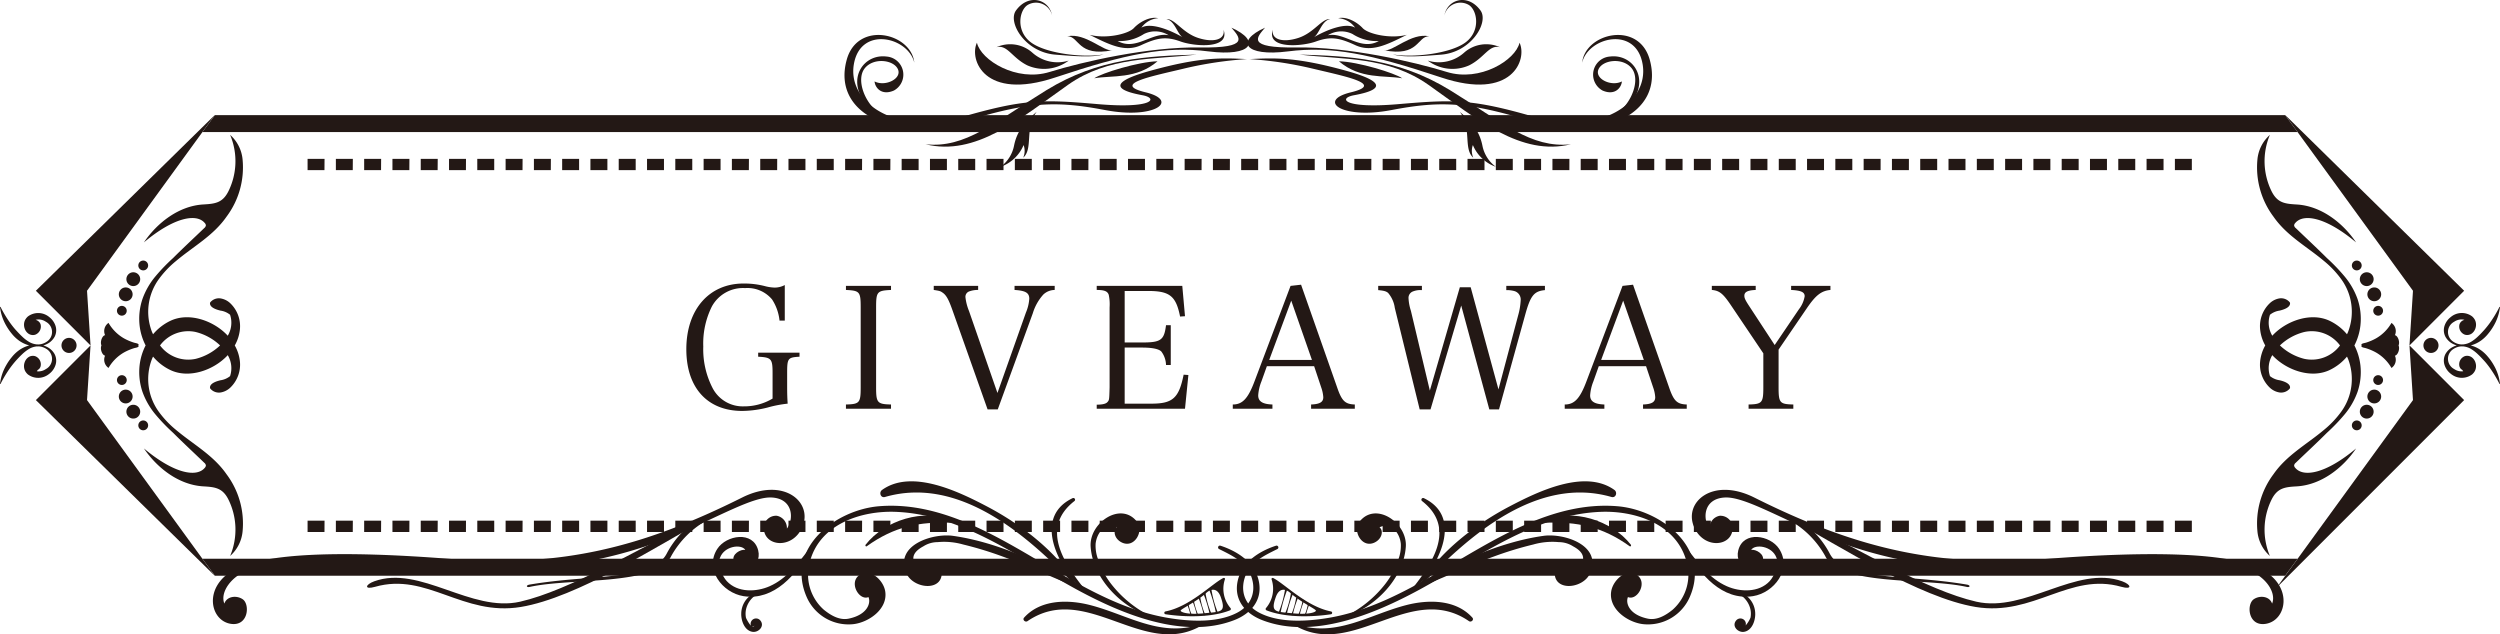 <svg xmlns="http://www.w3.org/2000/svg" xmlns:xlink="http://www.w3.org/1999/xlink" width="442.627" height="112.307" viewBox="0 0 442.627 112.307">
  <defs>
    <clipPath id="clip-path">
      <rect id="長方形_566" data-name="長方形 566" width="442.627" height="83.675" fill="#231815"/>
    </clipPath>
    <clipPath id="clip-path-2">
      <rect id="長方形_564" data-name="長方形 564" width="442.627" height="83.675" transform="translate(0 0)" fill="#231815"/>
    </clipPath>
    <clipPath id="clip-path-3">
      <rect id="長方形_563" data-name="長方形 563" width="385.813" height="63.542" transform="translate(28.407 9.03)" fill="#231815"/>
    </clipPath>
    <clipPath id="clip-path-5">
      <rect id="長方形_594" data-name="長方形 594" width="366.614" height="27.087" fill="#231815"/>
    </clipPath>
    <clipPath id="clip-path-6">
      <rect id="長方形_595" data-name="長方形 595" width="142.968" height="29.531" fill="#231815"/>
    </clipPath>
  </defs>
  <g id="グループ_87" data-name="グループ 87" transform="translate(-452 -892.643)">
    <g id="グループ_48" data-name="グループ 48" transform="translate(452 913)">
      <g id="グループ_47" data-name="グループ 47" clip-path="url(#clip-path)">
        <path id="パス_1246" data-name="パス 1246" d="M404.589,81.572H38.037l-2.2-3H406.792Z" fill="#231815"/>
        <g id="グループ_44" data-name="グループ 44">
          <g id="グループ_43" data-name="グループ 43" clip-path="url(#clip-path-2)">
            <g id="グループ_42" data-name="グループ 42" opacity="0.15">
              <g id="グループ_41" data-name="グループ 41">
                <g id="グループ_40" data-name="グループ 40" clip-path="url(#clip-path-3)">
                  <path id="パス_1247" data-name="パス 1247" d="M45.89,72.572,28.407,48.529V33.073L45.89,9.03H396.737L414.22,33.073V48.529L396.737,72.572Z" fill="none"/>
                </g>
              </g>
            </g>
          </g>
        </g>
        <path id="パス_1248" data-name="パス 1248" d="M388.067,9.77h-3v-2h3Zm-5.01,0h-3.005v-2h3.005Zm-5.009,0h-3.005v-2h3.005Zm-5.009,0h-3.006v-2h3.006Zm-5.009,0h-3.005v-2h3.005Zm-5.009,0h-3.005v-2h3.005Zm-5.01,0h-3v-2h3ZM353,9.77H350v-2H353Zm-5.01,0h-3.005v-2h3.005Zm-5.009,0h-3.005v-2h3.005Zm-5.009,0H334.97v-2h3.005Zm-5.01,0H329.96v-2h3.005Zm-5.008,0h-3.006v-2h3.006Zm-5.01,0h-3.005v-2h3.005Zm-5.009,0h-3v-2h3Zm-5.009,0h-3v-2h3Zm-5.009,0h-3.006v-2h3.006Zm-5.009,0H299.9v-2h3.006Zm-5.01,0H294.9v-2H297.9Zm-5.009,0h-3.005v-2h3.005Zm-5.009,0h-3.005v-2h3.005Zm-5.009,0h-3.006v-2h3.006Zm-5.009,0H274.86v-2h3.005Zm-5.009,0h-3v-2h3Zm-5.01,0h-3.005v-2h3.005Zm-5.009,0h-3.005v-2h3.005Zm-5.009,0h-3.006v-2h3.006Zm-5.009,0h-3.005v-2h3.005Zm-5.009,0H244.8v-2h3.005Zm-5.01,0h-3.005v-2H242.8Zm-5.009,0h-3.005v-2h3.005Zm-5.009,0h-3.006v-2h3.006Zm-5.009,0h-3v-2h3Zm-5.009,0h-3.005v-2h3.005Zm-5.009,0H214.75v-2h3.005Zm-5.009,0H209.74v-2h3.006Zm-5.01,0h-3v-2h3Zm-5.009,0h-3.005v-2h3.005Zm-5.009,0h-3.005v-2h3.005Zm-5.009,0H189.7v-2h3.006Zm-5.009,0h-3v-2h3Zm-5.009,0h-3v-2h3Zm-5.01,0h-3.005v-2h3.005Zm-5.009,0h-3.006v-2h3.006Zm-5.009,0h-3v-2h3Zm-5.009,0h-3.005v-2h3.005Zm-5.009,0H154.64v-2h3.005Zm-5.009,0H149.63v-2h3.006Zm-5.009,0h-3.005v-2h3.005Zm-5.01,0h-3.005v-2h3.005Zm-5.009,0H134.6v-2h3.005Zm-5.009,0h-3.006v-2H132.6Zm-5.009,0h-3v-2h3Zm-5.009,0h-3.005v-2h3.005Zm-5.01,0h-3v-2h3Zm-5.008,0h-3.006v-2h3.006Zm-5.01,0h-3.005v-2h3.005Zm-5.009,0h-3v-2h3Zm-5.009,0H94.53v-2h3.005Zm-5.009,0H89.52v-2h3.006Zm-5.009,0h-3v-2h3Zm-5.01,0H79.5v-2h3.005Zm-5.009,0H74.493v-2H77.5Zm-5.009,0H69.483v-2h3.006Zm-5.009,0H64.475v-2H67.48Zm-5.009,0H59.466v-2h3.005Zm-5.009,0H54.457v-2h3.005Z" fill="#231815"/>
        <path id="パス_1249" data-name="パス 1249" d="M388.067,73.833h-3v-2h3Zm-5.01,0h-3.005v-2h3.005Zm-5.009,0h-3.005v-2h3.005Zm-5.009,0h-3.006v-2h3.006Zm-5.009,0h-3.005v-2h3.005Zm-5.009,0h-3.005v-2h3.005Zm-5.01,0h-3v-2h3Zm-5.008,0H350v-2H353Zm-5.01,0h-3.005v-2h3.005Zm-5.009,0h-3.005v-2h3.005Zm-5.009,0H334.97v-2h3.005Zm-5.01,0H329.96v-2h3.005Zm-5.008,0h-3.006v-2h3.006Zm-5.01,0h-3.005v-2h3.005Zm-5.009,0h-3v-2h3Zm-5.009,0h-3v-2h3Zm-5.009,0h-3.006v-2h3.006Zm-5.009,0H299.9v-2h3.006Zm-5.01,0H294.9v-2H297.9Zm-5.009,0h-3.005v-2h3.005Zm-5.009,0h-3.005v-2h3.005Zm-5.009,0h-3.006v-2h3.006Zm-5.009,0H274.86v-2h3.005Zm-5.009,0h-3v-2h3Zm-5.01,0h-3.005v-2h3.005Zm-5.009,0h-3.005v-2h3.005Zm-5.009,0h-3.006v-2h3.006Zm-5.009,0h-3.005v-2h3.005Zm-5.009,0H244.8v-2h3.005Zm-5.01,0h-3.005v-2H242.8Zm-5.009,0h-3.005v-2h3.005Zm-5.009,0h-3.006v-2h3.006Zm-5.009,0h-3v-2h3Zm-5.009,0h-3.005v-2h3.005Zm-5.009,0H214.75v-2h3.005Zm-5.009,0H209.74v-2h3.006Zm-5.01,0h-3v-2h3Zm-5.009,0h-3.005v-2h3.005Zm-5.009,0h-3.005v-2h3.005Zm-5.009,0H189.7v-2h3.006Zm-5.009,0h-3v-2h3Zm-5.009,0h-3v-2h3Zm-5.01,0h-3.005v-2h3.005Zm-5.009,0h-3.006v-2h3.006Zm-5.009,0h-3v-2h3Zm-5.009,0h-3.005v-2h3.005Zm-5.009,0H154.64v-2h3.005Zm-5.009,0H149.63v-2h3.006Zm-5.009,0h-3.005v-2h3.005Zm-5.01,0h-3.005v-2h3.005Zm-5.009,0H134.6v-2h3.005Zm-5.009,0h-3.006v-2H132.6Zm-5.009,0h-3v-2h3Zm-5.009,0h-3.005v-2h3.005Zm-5.01,0h-3v-2h3Zm-5.008,0h-3.006v-2h3.006Zm-5.01,0h-3.005v-2h3.005Zm-5.009,0h-3v-2h3Zm-5.009,0H94.53v-2h3.005Zm-5.009,0H89.52v-2h3.006Zm-5.009,0h-3v-2h3Zm-5.01,0H79.5v-2h3.005Zm-5.009,0H74.493v-2H77.5Zm-5.009,0H69.483v-2h3.006Zm-5.009,0H64.475v-2H67.48Zm-5.009,0H59.466v-2h3.005Zm-5.009,0H54.457v-2h3.005Z" fill="#231815"/>
        <path id="パス_1250" data-name="パス 1250" d="M38.038.031l-2.2,3H406.793l-2.2-3Z" fill="#231815"/>
        <g id="グループ_46" data-name="グループ 46">
          <g id="グループ_45" data-name="グループ 45" clip-path="url(#clip-path-2)">
            <path id="パス_1251" data-name="パス 1251" d="M8.74,45.816a3.224,3.224,0,0,0,1.1-1.581,2.511,2.511,0,0,0-.174-1.9,3.119,3.119,0,0,0-1.3-1.249,3.8,3.8,0,0,0-.7-.281,3.793,3.793,0,0,0,.7-.28,3.125,3.125,0,0,0,1.3-1.249,2.512,2.512,0,0,0,.174-1.9,3.231,3.231,0,0,0-1.1-1.582,3.048,3.048,0,0,0-3.8-.121,2.278,2.278,0,0,0-.375.426,1.737,1.737,0,0,0-.25.55,2,2,0,0,0,.042,1.13,1.824,1.824,0,0,0,.666.93,1.393,1.393,0,0,0,1.194.2A1.545,1.545,0,0,0,7.2,37.13a1.129,1.129,0,0,0-.255-.476,1.372,1.372,0,0,0-.393-.292,1.75,1.75,0,0,0-.251-.089,2.188,2.188,0,0,1,.558-.07,2.312,2.312,0,0,1,1.268.412A2.044,2.044,0,0,1,8.18,40.2a2.744,2.744,0,0,1-1.411.429c-.03,0-.059-.012-.088-.014-.048,0-.1.008-.144.007a3.317,3.317,0,0,1-1.369-.433,6.758,6.758,0,0,1-1.248-.961c-.386-.36-.745-.746-1.108-1.144s-.69-.823-1.008-1.26A21.49,21.49,0,0,1,.1,34a.057.057,0,0,0-.056-.029A.055.055,0,0,0,0,34.029,8.633,8.633,0,0,0,1.09,37.28a9.772,9.772,0,0,0,.986,1.433,6.628,6.628,0,0,0,1.267,1.218,5.581,5.581,0,0,0,1.84.87,5.6,5.6,0,0,0-1.84.87A6.6,6.6,0,0,0,2.076,42.89a9.666,9.666,0,0,0-.986,1.433A8.628,8.628,0,0,0,0,47.574a.056.056,0,0,0,.03.055A.056.056,0,0,0,.1,47.6a21.556,21.556,0,0,1,1.7-2.827q.477-.656,1.008-1.26c.363-.4.722-.784,1.108-1.144a6.846,6.846,0,0,1,1.248-.961,3.317,3.317,0,0,1,1.369-.433c.048,0,.1.01.144.007.029,0,.058-.011.088-.014A2.753,2.753,0,0,1,8.18,41.4a2.044,2.044,0,0,1-.057,3.585,2.313,2.313,0,0,1-1.268.413,2.25,2.25,0,0,1-.34-.024,1.279,1.279,0,0,0,.167-.235,1.164,1.164,0,0,0,.259-.193,1.125,1.125,0,0,0,.255-.475A1.545,1.545,0,0,0,6.212,42.7a1.393,1.393,0,0,0-1.194.2,1.819,1.819,0,0,0-.666.93,2,2,0,0,0-.042,1.13,1.747,1.747,0,0,0,.25.55,2.24,2.24,0,0,0,.375.425,3.048,3.048,0,0,0,3.8-.121" fill="#231815"/>
            <path id="パス_1252" data-name="パス 1252" d="M13.556,40.8a1.335,1.335,0,1,0-1.335,1.335A1.335,1.335,0,0,0,13.556,40.8" fill="#231815"/>
            <path id="パス_1253" data-name="パス 1253" d="M38.038,0,6.351,31.122,16.03,40.8l-.623-9.679Z" fill="#231815"/>
            <path id="パス_1254" data-name="パス 1254" d="M16.03,40.8,6.351,50.48,38.038,81.6,15.407,50.48Z" fill="#231815"/>
            <path id="パス_1255" data-name="パス 1255" d="M31.133,55.731a17.228,17.228,0,0,1-3-3.165A9.839,9.839,0,0,1,26.9,43.221c.06-.149.128-.3.2-.441a9.092,9.092,0,0,0,3.01,2.354c3.32,1.618,7.666.056,10.088-2.475.043-.044.081-.093.123-.138a4.472,4.472,0,0,1,.412,3.716.226.226,0,0,0-.026.02,3.467,3.467,0,0,1-1.67.712c-.569.137-1.81.481-1.857,1.237a.376.376,0,0,0,.132.325,1.993,1.993,0,0,0,1.754.6,3.261,3.261,0,0,0,1.7-.852,5.621,5.621,0,0,0,1.7-4.733,7.228,7.228,0,0,0-.9-2.741,7.222,7.222,0,0,0,.9-2.741,5.623,5.623,0,0,0-1.7-4.733,3.252,3.252,0,0,0-1.7-.851,1.989,1.989,0,0,0-1.754.595.376.376,0,0,0-.132.325c.047.756,1.288,1.1,1.857,1.237a3.459,3.459,0,0,1,1.67.713c.009.008.017.012.026.019a4.472,4.472,0,0,1-.412,3.716c-.042-.045-.08-.093-.123-.138-2.422-2.531-6.768-4.093-10.088-2.474a9.089,9.089,0,0,0-3.01,2.353c-.068-.145-.136-.291-.2-.441a9.837,9.837,0,0,1,1.239-9.344,17.2,17.2,0,0,1,3-3.165c3.1-2.614,6.616-4.475,8.977-7.882A14.547,14.547,0,0,0,42.952,7.911,6.642,6.642,0,0,0,40.74,3.518l.043.1a12,12,0,0,1-.365,9.935c-1.026,2.015-2.345,2.171-4.411,2.289-4.328.247-8.173,3.232-10.528,6.716,5.31-4.46,9.33-5.185,10.779-3.427a.67.67,0,0,1,.194.417.736.736,0,0,1-.284.469c-1.837,1.771-3.714,3.5-5.519,5.308a33.188,33.188,0,0,0-3.123,3.245,13.125,13.125,0,0,0-2.3,4,10.956,10.956,0,0,0-.511,4.7A10.227,10.227,0,0,0,25.783,40.8a10.234,10.234,0,0,0-1.066,3.527,10.955,10.955,0,0,0,.511,4.7,13.142,13.142,0,0,0,2.3,4,33.3,33.3,0,0,0,3.123,3.245c1.8,1.8,3.682,3.537,5.519,5.308a.731.731,0,0,1,.284.469.672.672,0,0,1-.194.417c-1.449,1.758-5.469,1.032-10.779-3.427,2.355,3.483,6.2,6.468,10.528,6.715,2.066.118,3.385.275,4.411,2.29a12,12,0,0,1,.365,9.934c-.014.035-.029.069-.043.1a6.638,6.638,0,0,0,2.212-4.393A14.547,14.547,0,0,0,40.11,63.612c-2.361-3.407-5.875-5.267-8.977-7.881m3.523-17.305A9.656,9.656,0,0,1,38.967,40.8a9.646,9.646,0,0,1-4.311,2.375A6.218,6.218,0,0,1,28.332,40.8a6.22,6.22,0,0,1,6.324-2.375" fill="#231815"/>
            <path id="パス_1256" data-name="パス 1256" d="M24.53,40.6c-.172-.191-.569-.213-.829-.3a9.461,9.461,0,0,1-1.74-.743,7.441,7.441,0,0,1-2.747-2.747,1.759,1.759,0,0,0-.607,2.177c-.469.043-.939,1.121-.646,1.811-.293.691.177,1.768.646,1.811a1.759,1.759,0,0,0,.607,2.177,7.431,7.431,0,0,1,2.747-2.746A9.4,9.4,0,0,1,23.7,41.3c.26-.086.657-.107.829-.3.016-.018,0-.089-.026-.2.025-.109.042-.181.026-.2" fill="#231815"/>
            <path id="パス_1257" data-name="パス 1257" d="M22.439,46.935a.865.865,0,1,0-.866.866.866.866,0,0,0,.866-.866" fill="#231815"/>
            <path id="パス_1258" data-name="パス 1258" d="M22.26,51.068a1.22,1.22,0,1,0-1.22-1.22,1.22,1.22,0,0,0,1.22,1.22" fill="#231815"/>
            <path id="パス_1259" data-name="パス 1259" d="M23.6,51.308a1.222,1.222,0,1,0,1.222,1.222A1.222,1.222,0,0,0,23.6,51.308" fill="#231815"/>
            <path id="パス_1260" data-name="パス 1260" d="M25.359,55.825a.869.869,0,1,0-.869-.869.869.869,0,0,0,.869.869" fill="#231815"/>
            <path id="パス_1261" data-name="パス 1261" d="M20.707,34.667a.865.865,0,1,0,.866-.866.865.865,0,0,0-.866.866" fill="#231815"/>
            <path id="パス_1262" data-name="パス 1262" d="M23.48,31.754a1.22,1.22,0,1,0-1.22,1.22,1.22,1.22,0,0,0,1.22-1.22" fill="#231815"/>
            <path id="パス_1263" data-name="パス 1263" d="M23.6,27.85a1.222,1.222,0,1,0,1.222,1.222A1.222,1.222,0,0,0,23.6,27.85" fill="#231815"/>
            <path id="パス_1264" data-name="パス 1264" d="M26.228,26.646a.869.869,0,1,0-.869.869.869.869,0,0,0,.869-.869" fill="#231815"/>
            <path id="パス_1265" data-name="パス 1265" d="M440.551,42.889a6.567,6.567,0,0,0-1.267-1.218,5.578,5.578,0,0,0-1.839-.871,5.556,5.556,0,0,0,1.839-.87,6.567,6.567,0,0,0,1.267-1.218,9.716,9.716,0,0,0,.986-1.433,8.628,8.628,0,0,0,1.09-3.251.055.055,0,0,0-.1-.031,21.658,21.658,0,0,1-1.7,2.826q-.475.655-1.008,1.261c-.363.4-.722.784-1.108,1.143a6.774,6.774,0,0,1-1.248.962,3.3,3.3,0,0,1-1.369.432c-.048,0-.1-.009-.143-.007-.03,0-.059.012-.088.015a2.746,2.746,0,0,1-1.412-.43,2.043,2.043,0,0,1,.057-3.585,2.323,2.323,0,0,1,1.268-.412,2.227,2.227,0,0,1,.558.07,1.928,1.928,0,0,0-.25.09,1.341,1.341,0,0,0-.394.291,1.133,1.133,0,0,0-.254.476,1.543,1.543,0,0,0,.983,1.772,1.4,1.4,0,0,0,1.195-.2,1.817,1.817,0,0,0,.665-.93,1.977,1.977,0,0,0,.042-1.13,1.746,1.746,0,0,0-.25-.55,2.277,2.277,0,0,0-.375-.426,3.048,3.048,0,0,0-3.8.122,3.215,3.215,0,0,0-1.1,1.581,2.511,2.511,0,0,0,.173,1.9,3.131,3.131,0,0,0,1.3,1.249,3.761,3.761,0,0,0,.7.28,3.834,3.834,0,0,0-.7.281,3.131,3.131,0,0,0-1.3,1.249,2.512,2.512,0,0,0-.173,1.9,3.215,3.215,0,0,0,1.1,1.581,3.048,3.048,0,0,0,3.8.122,2.277,2.277,0,0,0,.375-.426,1.746,1.746,0,0,0,.25-.55,1.977,1.977,0,0,0-.042-1.13,1.817,1.817,0,0,0-.665-.93,1.4,1.4,0,0,0-1.195-.2,1.543,1.543,0,0,0-.983,1.772,1.133,1.133,0,0,0,.254.476,1.215,1.215,0,0,0,.259.192,1.336,1.336,0,0,0,.167.236,2.249,2.249,0,0,1-.34.023,2.323,2.323,0,0,1-1.268-.412,2.043,2.043,0,0,1-.057-3.585,2.735,2.735,0,0,1,1.412-.429c.029,0,.058.012.088.014.047,0,.1-.008.143-.007a3.3,3.3,0,0,1,1.369.432,6.774,6.774,0,0,1,1.248.962c.386.36.745.746,1.108,1.143s.691.824,1.008,1.261a21.657,21.657,0,0,1,1.7,2.826.055.055,0,0,0,.1-.031,8.628,8.628,0,0,0-1.09-3.251,9.716,9.716,0,0,0-.986-1.433" fill="#231815"/>
            <path id="パス_1266" data-name="パス 1266" d="M429.071,40.8a1.335,1.335,0,1,0,1.336-1.335,1.335,1.335,0,0,0-1.336,1.335" fill="#231815"/>
            <path id="パス_1267" data-name="パス 1267" d="M427.22,50.48l-24.138,33.2,33.194-33.2L426.6,40.8Z" fill="#231815"/>
            <path id="パス_1268" data-name="パス 1268" d="M404.589,0,427.22,31.122,426.6,40.8l9.679-9.679Z" fill="#231815"/>
            <path id="パス_1269" data-name="パス 1269" d="M417.149,59.041c-5.31,4.46-9.33,5.185-10.779,3.427a.669.669,0,0,1-.194-.416.736.736,0,0,1,.284-.47c1.837-1.771,3.714-3.5,5.519-5.308a33.186,33.186,0,0,0,3.123-3.245,13.1,13.1,0,0,0,2.3-4,10.942,10.942,0,0,0,.512-4.7,10.227,10.227,0,0,0-1.066-3.527,10.234,10.234,0,0,0,1.066-3.527,10.94,10.94,0,0,0-.512-4.7,13.1,13.1,0,0,0-2.3-4,33.075,33.075,0,0,0-3.123-3.245c-1.8-1.8-3.682-3.538-5.519-5.309a.731.731,0,0,1-.284-.469.667.667,0,0,1,.194-.416c1.449-1.759,5.469-1.033,10.779,3.426-2.355-3.483-6.2-6.468-10.528-6.715-2.066-.118-3.385-.275-4.411-2.29a12,12,0,0,1-.365-9.934c.014-.035.029-.069.043-.1a6.638,6.638,0,0,0-2.212,4.393,14.551,14.551,0,0,0,2.841,10.079c2.362,3.407,5.876,5.267,8.978,7.881a17.189,17.189,0,0,1,3,3.165,9.837,9.837,0,0,1,1.24,9.345c-.06.149-.128.295-.2.441a9.092,9.092,0,0,0-3.01-2.354c-3.32-1.618-7.666-.056-10.088,2.475-.043.045-.082.093-.123.138a4.472,4.472,0,0,1-.412-3.716.226.226,0,0,0,.026-.02,3.467,3.467,0,0,1,1.67-.712c.569-.137,1.81-.481,1.857-1.237a.376.376,0,0,0-.132-.325,1.993,1.993,0,0,0-1.754-.6,3.261,3.261,0,0,0-1.7.852,5.618,5.618,0,0,0-1.7,4.733,7.208,7.208,0,0,0,.895,2.741,7.2,7.2,0,0,0-.895,2.741,5.619,5.619,0,0,0,1.7,4.733,3.252,3.252,0,0,0,1.7.851,1.989,1.989,0,0,0,1.754-.6.376.376,0,0,0,.132-.325c-.047-.756-1.288-1.1-1.857-1.237a3.467,3.467,0,0,1-1.67-.712.226.226,0,0,0-.026-.02,4.471,4.471,0,0,1,.412-3.716c.041.045.08.093.123.138,2.422,2.531,6.768,4.093,10.088,2.475a9.1,9.1,0,0,0,3.01-2.354c.068.145.136.291.2.441a9.835,9.835,0,0,1-1.24,9.344,17.158,17.158,0,0,1-3,3.165c-3.1,2.614-6.616,4.475-8.978,7.882a14.551,14.551,0,0,0-2.841,10.079,6.64,6.64,0,0,0,2.212,4.393c-.014-.034-.029-.068-.043-.1a12,12,0,0,1,.365-9.935c1.026-2.015,2.345-2.171,4.411-2.289,4.328-.247,8.173-3.232,10.528-6.716m-9.177-15.865a9.646,9.646,0,0,1-4.311-2.375,9.646,9.646,0,0,1,4.311-2.375A6.218,6.218,0,0,1,414.3,40.8a6.22,6.22,0,0,1-6.324,2.375" fill="#231815"/>
            <path id="パス_1270" data-name="パス 1270" d="M423.414,36.813a7.426,7.426,0,0,1-2.748,2.746,9.357,9.357,0,0,1-1.739.744c-.26.086-.657.107-.829.3-.017.018,0,.089.026.2-.025.109-.043.181-.026.2.172.191.569.212.829.3a9.421,9.421,0,0,1,1.739.743,7.436,7.436,0,0,1,2.748,2.747,1.759,1.759,0,0,0,.606-2.177c.469-.043.94-1.121.647-1.811.293-.691-.178-1.768-.647-1.811a1.759,1.759,0,0,0-.606-2.177" fill="#231815"/>
            <path id="パス_1271" data-name="パス 1271" d="M421.92,46.935a.866.866,0,1,0-.866.866.866.866,0,0,0,.866-.866" fill="#231815"/>
            <path id="パス_1272" data-name="パス 1272" d="M421.587,49.848a1.22,1.22,0,1,0-1.22,1.22,1.22,1.22,0,0,0,1.22-1.22" fill="#231815"/>
            <path id="パス_1273" data-name="パス 1273" d="M419.032,53.752a1.222,1.222,0,1,0-1.222-1.222,1.222,1.222,0,0,0,1.222,1.222" fill="#231815"/>
            <path id="パス_1274" data-name="パス 1274" d="M416.4,54.956a.869.869,0,1,0,.869-.869.869.869,0,0,0-.869.869" fill="#231815"/>
            <path id="パス_1275" data-name="パス 1275" d="M421.054,33.8a.866.866,0,1,0,.866.866.865.865,0,0,0-.866-.866" fill="#231815"/>
            <path id="パス_1276" data-name="パス 1276" d="M420.367,30.534a1.22,1.22,0,1,0,1.22,1.22,1.22,1.22,0,0,0-1.22-1.22" fill="#231815"/>
            <path id="パス_1277" data-name="パス 1277" d="M419.032,27.85a1.222,1.222,0,1,0,1.222,1.222,1.222,1.222,0,0,0-1.222-1.222" fill="#231815"/>
            <path id="パス_1278" data-name="パス 1278" d="M417.268,25.777a.869.869,0,1,0,.869.869.868.868,0,0,0-.869-.869" fill="#231815"/>
          </g>
        </g>
      </g>
    </g>
    <g id="グループ_52" data-name="グループ 52" transform="translate(489.693 977.862)">
      <g id="グループ_51" data-name="グループ 51" transform="translate(0 0)" clip-path="url(#clip-path-5)">
        <path id="パス_1295" data-name="パス 1295" d="M220.851,19.788c1.571.664,3.391-2.3,1.815-3.736-1.808-1.649-4.445.582-4.783,2.723-.49,3.1,2.856,5.46,5.591,5.8a8.081,8.081,0,0,0,8.328-4.823C235.566,11.1,226.67,4.319,218.934,3.7c-11.468-.923-21.893,6-31.335,11.512-6.169,3.6-12.6,7.04-19.718,8.25-3.805.646-8.675.948-12.23-.867-2.882-1.472-3.646-4.327-2.273-7.163.993-2.051,3.5-3.2,5.423-4.159a.324.324,0,0,0-.246-.59c-3.071,1-6.19,3.006-6.84,6.422-.624,3.277,1.465,5.634,4.367,6.759,8.99,3.488,19.869-1.075,27.735-5.329,10.147-5.486,20.22-13.368,32.223-13.838,6.015-.234,13.212,2.1,15.1,8.526A8.321,8.321,0,0,1,228.789,22c-1.271,1.042-2.832,1.948-4.454,1.6-3.344-.712-3.938-2.807-3.483-3.82" transform="translate(29.69 0.707)" fill="#231815"/>
        <path id="パス_1296" data-name="パス 1296" d="M170.074,6.311c-1.137,1.544.452,4.611,2.677,3.622,1.378-.612,1.7-2.129.934-2.721,2.005-.961,3.572.906,3.776,2.917a6.85,6.85,0,0,1-.456,2.814,14.535,14.535,0,0,1-2.289,4.288,20.257,20.257,0,0,1-6.877,5.653c-.051.029-.017.115.038.1,5.105-1.694,10.1-6.76,10.467-12.354.28-4.256-5.457-8.138-8.272-4.315" transform="translate(32.864 0.93)" fill="#231815"/>
        <path id="パス_1297" data-name="パス 1297" d="M177.311,19.343c4.364-3.638,9.951-13.237,2.387-16.854a.306.306,0,0,0-.309.519c6.343,4.933,1.519,11.508-2.247,16.164-.085.105.062.259.169.171" transform="translate(34.686 0.481)" fill="#231815"/>
        <path id="パス_1298" data-name="パス 1298" d="M178.949,18.45c8.4-8.831,20.505-19.472,33.677-15.68.788.227,1.122-.819.521-1.248-5.252-3.76-13.587.315-18.525,2.9-6.083,3.188-12.257,7.939-15.945,13.817a.173.173,0,0,0,.271.207" transform="translate(34.987 0)" fill="#231815"/>
        <path id="パス_1299" data-name="パス 1299" d="M197.145,6.347c5.876-.239,10.295.682,15.136,4.157.173.124.316-.133.207-.271-3.408-4.347-10.281-6.5-15.449-4.283-.2.085-.093.407.106.4" transform="translate(38.567 0.992)" fill="#231815"/>
        <path id="パス_1300" data-name="パス 1300" d="M177.742,17.56c4.822-1.741,9.415-4.071,14.244-5.811a62.905,62.905,0,0,1,7.006-2.135,12.252,12.252,0,0,1,4.513-.416,4.706,4.706,0,0,1,2.534.749q3.546,1.892-.031,4.774c-.055.271.343.482.477.2,1.343-2.833-3.171-3.864-3.66-.869-.656,4,4.94,3.533,6.206.672,2.208-4.988-4.64-7.143-8.236-6.64C192.951,9.175,184.26,13.1,177.7,17.465c-.047.03-.019.116.039.094" transform="translate(34.796 1.568)" fill="#231815"/>
        <path id="パス_1301" data-name="パス 1301" d="M160.42,22.179c10.189,5.662,20.284-7.945,30.57-.916.393.268.951-.239.6-.624-2.911-3.223-7.747-3.231-11.674-2.223-6.617,1.7-12.326,5.724-19.38,3.463a.162.162,0,0,0-.121.3" transform="translate(31.398 3.49)" fill="#231815"/>
        <path id="パス_1302" data-name="パス 1302" d="M231.667,12.491c-1.129,2.964-5.089,1.172-4.324-1.874.891-3.54,5.661-2.7,7.238-.275,2.345,3.611-.9,7.778-4.625,8.374-5.435.869-9.518-3.93-11.783-8.231-.047-.09.079-.2.147-.114,2.008,2.559,3.933,5.232,7,6.591,2.352,1.043,5.68,1.162,7.582-.9.8-.869,1.716-2.95,1.2-4.152-.756-2.082-3.778-2.474-4.477-1.382.811-.169,2.49.783,2.042,1.959" transform="translate(42.724 1.613)" fill="#231815"/>
        <path id="パス_1303" data-name="パス 1303" d="M226.849,16.66c-.224-.111-.5.189-.282.37a4.1,4.1,0,0,1,1.522,2.321,3.641,3.641,0,0,1,.025,1.533,5.142,5.142,0,0,1-.951,1.48.331.331,0,0,0,.1-.136.967.967,0,0,0-1.689-.847c-.837.995.323,2.181,1.4,2.007,1.4-.226,2-1.953,1.978-3.185a4.047,4.047,0,0,0-2.1-3.543" transform="translate(44.12 3.258)" fill="#231815"/>
        <path id="パス_1304" data-name="パス 1304" d="M321.7,21.4c-.435-1.3-2.141-1.51-3.236-.775-1.331.894-1.033,4.825,2.064,4.368,3.714-.548,4.963-6.489-.474-9.533s-19.135-3.479-38.487-1.956-33.7-1.958-51.532-10.873c-7.394-3.7-12.534.806-10.693,5.167,1.74,4.124,6.941,3.538,6.846.1A2.168,2.168,0,0,0,223.9,5.853a2.2,2.2,0,0,0-1.791,2.266c-1.227-1.567-1.2-5.289,2.691-5.5,3.266-.181,9.167,3.3,16.623,6.472C259.314,16.71,275.35,15.561,285.3,14.4s26.615-.753,31.582.838c3.652,1.172,5.618,4.19,4.824,6.155" transform="translate(42.882 0.246)" fill="#231815"/>
        <path id="パス_1305" data-name="パス 1305" d="M233.513,5.575c8.66,4.749,22.9,13.94,32.853,15.579,10.291,1.7,16.621-6.192,25.809-3.567,1.955.558,1.764-.39.14-.978-8.1-2.933-17.123,5.6-25.831,3.609-8.8-2.011-21.1-9.475-28.5-12.966Z" transform="translate(45.73 1.091)" fill="#231815"/>
        <path id="パス_1306" data-name="パス 1306" d="M264.891,17.2c-11.2-1.909-21.727-.579-24.279-5.508-1.193-2.307-3.29-4.652-4.8-5.324s-3.318-1.085-2.6-.714a16.416,16.416,0,0,1,6.612,6.495c2.544,5.324,17.645,3.817,25.071,5.47.58.129.71-.3,0-.419" transform="translate(45.639 1.08)" fill="#231815"/>
        <path id="パス_1307" data-name="パス 1307" d="M156.907,14.526a5.247,5.247,0,0,1-.978,5.111.257.257,0,0,0,.1.409c3.229,1.275,7.812,1.226,11.4.691a.254.254,0,0,0,.01-.5c-4.346-.851-8.243-4.914-10.223-5.91-.177-.088-.355.069-.3.2m3.668,6.032c-2.99-.3-3.885-.133-2.923-2.857.639-1.807,1.838-1.421,2.59-.731,1.628,1.495,4.517,2.857,4.517,3.122s-1.2.764-4.184.465" transform="translate(30.524 2.8)" fill="#231815"/>
        <path id="パス_1308" data-name="パス 1308" d="M158.935,15.956a19.044,19.044,0,0,1-1.117,4.085c-.14.036.313.105.313.105a25.155,25.155,0,0,1,1.153-4Z" transform="translate(30.901 3.124)" fill="#231815"/>
        <path id="パス_1309" data-name="パス 1309" d="M159.8,16.5a15.787,15.787,0,0,1-1.065,3.719c-.139.035.315.1.315.1a20.858,20.858,0,0,1,1.1-3.631Z" transform="translate(31.081 3.23)" fill="#231815"/>
        <path id="パス_1310" data-name="パス 1310" d="M160.538,17.185a13.113,13.113,0,0,1-.886,3.088c-.116.029.263.087.263.087a17.27,17.27,0,0,1,.914-3.016Z" transform="translate(31.261 3.365)" fill="#231815"/>
        <path id="パス_1311" data-name="パス 1311" d="M161.506,17.5a11.527,11.527,0,0,1-.832,2.789c-.11.026.245.079.245.079a15.176,15.176,0,0,1,.86-2.724Z" transform="translate(31.462 3.427)" fill="#231815"/>
        <path id="パス_1312" data-name="パス 1312" d="M162.252,18.061a8.674,8.674,0,0,1-.627,2.109c-.081.02.227.087.227.087A11.488,11.488,0,0,1,162.5,18.2Z" transform="translate(31.65 3.537)" fill="#231815"/>
        <path id="パス_1313" data-name="パス 1313" d="M99,19.788c-1.571.664-3.391-2.3-1.815-3.736,1.808-1.649,4.445.582,4.783,2.723.49,3.1-2.856,5.46-5.591,5.8a8.081,8.081,0,0,1-8.328-4.823C84.289,11.1,93.184,4.319,100.92,3.7c11.468-.923,21.893,6,31.333,11.512,6.171,3.6,12.6,7.04,19.719,8.25,3.805.646,8.676.948,12.23-.867,2.882-1.472,3.646-4.327,2.273-7.163-.993-2.051-3.5-3.2-5.423-4.159a.324.324,0,0,1,.246-.59c3.071,1,6.191,3.006,6.84,6.422.624,3.277-1.465,5.634-4.367,6.759-8.99,3.488-19.869-1.075-27.735-5.329-10.147-5.486-20.22-13.368-32.223-13.838-6.015-.234-13.212,2.1-15.1,8.526A8.32,8.32,0,0,0,91.067,22c1.27,1.042,2.831,1.948,4.453,1.6C98.863,22.9,99.458,20.8,99,19.788" transform="translate(17.069 0.707)" fill="#231815"/>
        <path id="パス_1314" data-name="パス 1314" d="M138.228,6.311c1.136,1.544-.452,4.611-2.677,3.622-1.378-.612-1.706-2.129-.934-2.721-2.005-.961-3.572.906-3.778,2.917a6.851,6.851,0,0,0,.457,2.814,14.535,14.535,0,0,0,2.289,4.288,20.257,20.257,0,0,0,6.877,5.653c.051.029.017.115-.039.1-5.1-1.694-10.1-6.76-10.466-12.354-.28-4.256,5.457-8.138,8.272-4.315" transform="translate(25.448 0.93)" fill="#231815"/>
        <path id="パス_1315" data-name="パス 1315" d="M130.3,19.343c-4.364-3.638-9.951-13.237-2.387-16.854a.306.306,0,0,1,.309.519c-6.343,4.933-1.519,11.508,2.247,16.164.085.105-.062.259-.169.171" transform="translate(24.32 0.481)" fill="#231815"/>
        <path id="パス_1316" data-name="パス 1316" d="M133.326,18.45c-8.4-8.831-20.505-19.472-33.677-15.68-.788.227-1.122-.819-.521-1.248,5.252-3.76,13.587.315,18.525,2.9,6.083,3.188,12.257,7.939,15.945,13.817a.173.173,0,0,1-.271.207" transform="translate(19.353 0)" fill="#231815"/>
        <path id="パス_1317" data-name="パス 1317" d="M111.984,6.347c-5.876-.239-10.295.682-15.136,4.157-.173.124-.316-.133-.207-.271,3.408-4.347,10.281-6.5,15.449-4.283.2.085.093.407-.106.4" transform="translate(18.918 0.992)" fill="#231815"/>
        <path id="パス_1318" data-name="パス 1318" d="M134.038,17.56c-4.822-1.741-9.415-4.071-14.244-5.811a62.9,62.9,0,0,0-7.006-2.135,12.252,12.252,0,0,0-4.513-.416,4.706,4.706,0,0,0-2.534.749q-3.546,1.892.031,4.774c.055.271-.343.482-.477.2-1.343-2.833,3.17-3.864,3.66-.869.657,4-4.94,3.533-6.206.672-2.208-4.988,4.64-7.143,8.237-6.64,7.843,1.093,16.535,5.021,23.092,9.384.047.03.019.116-.039.094" transform="translate(20.038 1.568)" fill="#231815"/>
        <path id="パス_1319" data-name="パス 1319" d="M151.294,22.179c-10.189,5.662-20.284-7.945-30.57-.916-.393.268-.951-.239-.6-.624,2.911-3.223,7.745-3.231,11.674-2.223,6.615,1.7,12.326,5.724,19.38,3.463a.162.162,0,0,1,.121.3" transform="translate(23.503 3.49)" fill="#231815"/>
        <path id="パス_1320" data-name="パス 1320" d="M77.727,12.491c1.129,2.964,5.089,1.172,4.323-1.874-.89-3.54-5.66-2.7-7.237-.275-2.345,3.611.9,7.778,4.624,8.374,5.436.869,9.519-3.93,11.784-8.231.047-.09-.079-.2-.147-.114-2.008,2.559-3.933,5.232-7,6.591-2.352,1.043-5.68,1.162-7.582-.9-.8-.869-1.716-2.95-1.2-4.152.756-2.082,3.778-2.474,4.477-1.382-.811-.169-2.49.783-2.042,1.959" transform="translate(14.496 1.613)" fill="#231815"/>
        <path id="パス_1321" data-name="パス 1321" d="M80.609,17.029a4.1,4.1,0,0,0-1.521,2.321,3.621,3.621,0,0,0-.026,1.533c.035.163,1.181,2.408,1.495,1.343a.336.336,0,0,1-.643,0,.967.967,0,0,1,1.689-.847c.837.995-.323,2.181-1.4,2.007-1.4-.225-2-1.953-1.977-3.185a4.045,4.045,0,0,1,2.1-3.543c.224-.111.5.189.282.37" transform="translate(15.319 3.258)" fill="#231815"/>
        <path id="パス_1322" data-name="パス 1322" d="M2.028,21.4c.435-1.3,2.141-1.51,3.237-.775C6.6,21.515,6.3,25.446,3.2,24.989c-3.712-.548-4.962-6.489.475-9.533S22.809,11.977,42.162,13.5s33.7-1.958,51.532-10.873c7.394-3.7,12.534.806,10.693,5.167-1.74,4.124-6.942,3.538-6.846.1a2.167,2.167,0,0,1,2.295-2.042,2.2,2.2,0,0,1,1.791,2.266c1.227-1.567,1.2-5.289-2.691-5.5-3.266-.181-9.167,3.3-16.625,6.472C64.417,16.71,48.381,15.561,38.434,14.4s-26.615-.753-31.582.838C3.2,16.412,1.235,19.431,2.028,21.4" transform="translate(0 0.246)" fill="#231815"/>
        <path id="パス_1323" data-name="パス 1323" d="M82.9,5.575C74.24,10.324,60,19.515,50.047,21.154c-10.291,1.7-16.622-6.192-25.809-3.567-1.955.558-1.765-.39-.14-.978,8.1-2.933,17.123,5.6,25.831,3.609,8.8-2.011,21.1-9.475,28.5-12.966Z" transform="translate(4.47 1.091)" fill="#231815"/>
        <path id="パス_1324" data-name="パス 1324" d="M46.979,17.2c11.2-1.909,21.727-.579,24.278-5.508,1.195-2.307,3.291-4.652,4.8-5.324s3.318-1.085,2.6-.714a16.408,16.408,0,0,0-6.612,6.495c-2.544,5.324-17.645,3.817-25.071,5.47-.579.129-.71-.3,0-.419" transform="translate(9.105 1.08)" fill="#231815"/>
        <path id="パス_1325" data-name="パス 1325" d="M151.295,14.325c-1.979.995-5.878,5.058-10.222,5.91a.253.253,0,0,0,.008.5c3.586.536,8.17.585,11.4-.69a.256.256,0,0,0,.1-.409,5.247,5.247,0,0,1-.978-5.111c.053-.132-.126-.289-.3-.2m-7.549,5.768c0-.265,2.889-1.628,4.517-3.122.752-.69,1.952-1.076,2.59.731.964,2.724.067,2.558-2.923,2.857s-4.184-.2-4.184-.465" transform="translate(27.586 2.8)" fill="#231815"/>
        <path id="パス_1326" data-name="パス 1326" d="M147.885,15.956A19.045,19.045,0,0,0,149,20.041c.14.036-.313.105-.313.105a25.152,25.152,0,0,0-1.153-4Z" transform="translate(28.893 3.124)" fill="#231815"/>
        <path id="パス_1327" data-name="パス 1327" d="M147.009,16.5a15.788,15.788,0,0,0,1.066,3.719c.139.035-.315.1-.315.1a20.859,20.859,0,0,0-1.1-3.631Z" transform="translate(28.721 3.23)" fill="#231815"/>
        <path id="パス_1328" data-name="パス 1328" d="M146.234,17.185a13.11,13.11,0,0,0,.885,3.088c.116.029-.262.087-.262.087a17.37,17.37,0,0,0-.912-3.016Z" transform="translate(28.581 3.365)" fill="#231815"/>
        <path id="パス_1329" data-name="パス 1329" d="M145.254,17.5a11.527,11.527,0,0,0,.832,2.789c.11.026-.245.079-.245.079a15.274,15.274,0,0,0-.86-2.724Z" transform="translate(28.393 3.427)" fill="#231815"/>
        <path id="パス_1330" data-name="パス 1330" d="M144.468,18.061a8.675,8.675,0,0,0,.627,2.109c.081.02-.226.087-.226.087a11.59,11.59,0,0,0-.647-2.059Z" transform="translate(28.244 3.537)" fill="#231815"/>
      </g>
    </g>
    <g id="グループ_54" data-name="グループ 54" transform="translate(601.516 892.643)">
      <g id="グループ_53" data-name="グループ 53" transform="translate(0 0)" clip-path="url(#clip-path-6)">
        <path id="パス_1331" data-name="パス 1331" d="M68.748,4.51c-1.4,1.679-3.5,3.638,5.6,3.5s20.711,2.518,26.589,4.338,12.175-2.1,12.875-5.178c1.4,2.939-1.26,10.355-13.854,6.158S80.5,7.728,72.807,8.708s-9.376-1.818-4.059-4.2" transform="translate(5.709 0.392)" fill="#231815"/>
        <path id="パス_1332" data-name="パス 1332" d="M85.685,4.719c-.979-1.049-2.8-2.1-4.338-1.749A4,4,0,0,1,84.356,4.65c-1.679-.979-5.109.42-7.277,1.679.979-.7,1.329-2.87,2.868-3.218C78.408,3.04,77.1,5.551,74.306,6.46S69.452,6.723,69.8,5c-1.242,3.48,5.108,3,7.627,2.09s4.058-.691,6.927.638,5.527,0,9.166-1.818c-2.939.77-6.857-.14-7.837-1.19M79.528,5.988a4.485,4.485,0,0,1,4.381-.21,7.808,7.808,0,0,0,4.644,1.233c-3.227,1.811-6.061-1.626-9.026-1.023" transform="translate(6.055 0.252)" fill="#231815"/>
        <path id="パス_1333" data-name="パス 1333" d="M87.862,8.383c1.522.367,4.775-3.149,8.029-2.466-2.152-.052-1.785,3.726-8.029,2.466" transform="translate(7.639 0.507)" fill="#231815"/>
        <path id="パス_1334" data-name="パス 1334" d="M89.31,9.625c3.253.629,10.076-.052,12.857-2.1s2.1-5.773.577-6.665a2.92,2.92,0,0,0-4.3,1.889c.525-2.886,4.158-3.987,6.4-.891,1.522,2.1-1.627,7.4-6.979,7.818-2.916.229-6.56.577-8.554-.052" transform="translate(7.765 0)" fill="#231815"/>
        <path id="パス_1335" data-name="パス 1335" d="M95.007,10.1a6.673,6.673,0,0,0,6.454-1.416,5.9,5.9,0,0,1,6.35-.946c-1.941-.524-2.728,1.837-5.458,3.2a7.262,7.262,0,0,1-7.347-.839" transform="translate(8.26 0.626)" fill="#231815"/>
        <path id="パス_1336" data-name="パス 1336" d="M65.991,9.969c4.408-.21,8.187-.42,17.213,2.1s4.093,3.778,1.26,4.3-1.889,2.414,7.872,1.575,13.014-.945,24.244,2.309,20.152-2.414,19-9.341S125.92,6.085,124.87,10.6c.525-5.248,10.036-7.5,11.965-.524,2.729,9.865-9.131,14.588-20.571,11.019s-16.373-3.778-25.189-2.1-13.225-1.679-7.137-3.149-1.154-2.834-6.823-4.2A66.683,66.683,0,0,0,65.991,9.969" transform="translate(5.737 0.495)" fill="#231815"/>
        <path id="パス_1337" data-name="パス 1337" d="M74.1,8.887c8.747.28,17.423.629,26.658,6.3S115.1,25.54,122.172,24.77c-8.817,2.168-16.583-4.409-25.19-10.5C89.777,9.178,81.729,9.8,74.1,8.887" transform="translate(6.442 0.772)" fill="#231815"/>
        <path id="パス_1338" data-name="パス 1338" d="M80.539,9.982c3.359.07,9.936,2.1,11.2,3.009-3.218-.56-7.417.21-11.2-3.009" transform="translate(7.002 0.868)" fill="#231815"/>
        <path id="パス_1339" data-name="パス 1339" d="M100.237,18.221c2.309,1.959,3.5,3.568,3.988,5.948a6.1,6.1,0,0,0,2.379,3.778,6.889,6.889,0,0,1-4.059-3.849,2.984,2.984,0,0,0,.071,2.239c-1.82-1.609-.21-5.248-2.379-8.116" transform="translate(8.715 1.584)" fill="#231815"/>
        <path id="パス_1340" data-name="パス 1340" d="M128.856,17.259c3.078-4.338,0-8.537-3.918-8.047a3.21,3.21,0,0,0-1.329,6.017c2.239.979,3.359-.56,3.428-1.609-1.889.979-4.9-.49-4.128-2.17s4.338-2.1,5.878-.14.07,6.158-2.8,8.117Z" transform="translate(10.602 0.797)" fill="#231815"/>
        <path id="パス_1341" data-name="パス 1341" d="M66.663,4.51c1.4,1.679,3.5,3.638-5.6,3.5s-20.711,2.518-26.589,4.338S22.3,10.248,21.6,7.169c-1.4,2.939,1.26,10.355,13.854,6.158S54.908,7.728,62.6,8.708s9.376-1.818,4.059-4.2" transform="translate(1.849 0.392)" fill="#231815"/>
        <path id="パス_1342" data-name="パス 1342" d="M39.921,5.908c3.639,1.82,6.3,3.149,9.166,1.82S53.5,6.18,56.014,7.089,64.884,8.48,63.641,5c.35,1.724-1.705,2.371-4.5,1.461s-4.1-3.42-5.641-3.35c1.539.35,1.889,2.52,2.868,3.218-2.168-1.259-5.6-2.659-7.277-1.679A4,4,0,0,1,52.1,2.97c-1.539-.35-3.359.7-4.338,1.749s-4.9,1.959-7.837,1.189m4.968,1.1a7.81,7.81,0,0,0,4.644-1.234,4.488,4.488,0,0,1,4.381.211c-2.965-.6-5.8,2.834-9.026,1.023" transform="translate(3.471 0.252)" fill="#231815"/>
        <path id="パス_1343" data-name="パス 1343" d="M44.314,8.383c-1.522.367-4.775-3.149-8.029-2.466,2.152-.052,1.785,3.726,8.029,2.466" transform="translate(3.155 0.507)" fill="#231815"/>
        <path id="パス_1344" data-name="パス 1344" d="M43.5,9.625c-3.253.629-10.076-.052-12.857-2.1s-2.1-5.773-.577-6.665a2.92,2.92,0,0,1,4.3,1.889c-.525-2.886-4.158-3.987-6.4-.891-1.522,2.1,1.627,7.4,6.979,7.818,2.916.229,6.56.577,8.554-.052" transform="translate(2.398 0)" fill="#231815"/>
        <path id="パス_1345" data-name="パス 1345" d="M37.55,10.1a6.675,6.675,0,0,1-6.455-1.416,5.9,5.9,0,0,0-6.349-.946c1.941-.524,2.728,1.837,5.458,3.2A7.262,7.262,0,0,0,37.55,10.1" transform="translate(2.151 0.626)" fill="#231815"/>
        <path id="パス_1346" data-name="パス 1346" d="M71.241,9.969c-4.409-.21-8.187-.42-17.213,2.1s-4.093,3.778-1.26,4.3,1.889,2.414-7.872,1.575S31.883,17,20.653,20.255.5,17.84,1.655,10.913s9.656-4.828,10.706-.315C11.837,5.35,2.326,3.1.4,10.074c-2.729,9.865,9.13,14.588,20.571,11.019s16.373-3.778,25.189-2.1,13.225-1.679,7.137-3.149,1.154-2.834,6.823-4.2A66.683,66.683,0,0,1,71.241,9.969" transform="translate(0 0.495)" fill="#231815"/>
        <path id="パス_1347" data-name="パス 1347" d="M61.276,8.887c-8.747.28-17.421.629-26.657,6.3S20.273,25.54,13.207,24.77c8.817,2.168,16.582-4.409,25.19-10.5,7.2-5.1,15.252-4.478,22.879-5.388" transform="translate(1.148 0.772)" fill="#231815"/>
        <path id="パス_1348" data-name="パス 1348" d="M51.889,9.982c-3.359.07-9.936,2.1-11.2,3.009,3.22-.56,7.417.21,11.2-3.009" transform="translate(3.538 0.868)" fill="#231815"/>
        <path id="パス_1349" data-name="パス 1349" d="M31.805,18.221c-2.309,1.959-3.5,3.568-3.988,5.948a6.1,6.1,0,0,1-2.379,3.778A6.886,6.886,0,0,0,29.5,24.1a2.974,2.974,0,0,1-.071,2.239c1.82-1.609.211-5.248,2.379-8.116" transform="translate(2.212 1.584)" fill="#231815"/>
        <path id="パス_1350" data-name="パス 1350" d="M3.329,17.259c-3.078-4.338,0-8.537,3.918-8.047a3.21,3.21,0,0,1,1.329,6.017c-2.239.979-3.359-.56-3.428-1.609,1.889.979,4.9-.49,4.128-2.17s-4.338-2.1-5.878-.14-.07,6.158,2.8,8.117Z" transform="translate(0.18 0.797)" fill="#231815"/>
      </g>
    </g>
    <path id="パス_1396" data-name="パス 1396" d="M-87.765-10.92v.72c2.34.12,2.55.36,2.55,2.91v4.5a9.774,9.774,0,0,1-5.1,1.38,6.014,6.014,0,0,1-5.55-3.3A14.981,14.981,0,0,1-97.485-12a14.685,14.685,0,0,1,1.53-7.11,6.283,6.283,0,0,1,5.88-3.24,5.665,5.665,0,0,1,4.77,2.01,8.415,8.415,0,0,1,1.32,3.75h.93v-6.3a3.8,3.8,0,0,1-1.8.45,7.455,7.455,0,0,1-1.53-.21,14.737,14.737,0,0,0-3.96-.51c-6.12,0-10.14,4.62-10.14,11.64,0,6.81,3.72,10.92,9.9,10.92a18.96,18.96,0,0,0,4.47-.6,21.277,21.277,0,0,1,3.57-.69c-.06-.99-.09-1.65-.09-3.18V-7.29c0-2.64.12-2.79,2.19-2.91v-.72Zm15.54,9.93h7.98v-.75c-2.43-.06-2.64-.3-2.64-3.06V-18.93c0-2.79.18-2.97,2.64-3.09v-.72h-7.98v.72c2.43.12,2.61.3,2.61,3.09V-4.8c0,2.76-.18,3-2.61,3.06Zm25.08.12h1.8l6.21-17.04a8.658,8.658,0,0,1,1.86-3.3,2.965,2.965,0,0,1,2.01-.81v-.72h-7.11v.72c1.95.12,2.61.51,2.61,1.56a7.616,7.616,0,0,1-.6,2.46L-45.4-3.78l-5.04-14.52a9.039,9.039,0,0,1-.63-2.46,1.011,1.011,0,0,1,.72-1.02,4.376,4.376,0,0,1,1.53-.24v-.72h-7.86v.72c1.02.15,1.2.21,1.53.45.69.45,1.11,1.23,1.8,3.18Zm19.32-.12h15.63l.6-5.97-.84-.06c-.84,4.14-1.92,5.13-5.7,5.13h-4.74v-9.93h3.09c1.77,0,2.94.24,3.39.69a4.128,4.128,0,0,1,.84,2.4h.84v-7.05h-.84c-.33,2.64-.9,3.06-4.23,3.06h-3.09v-9.12h4.14c3.84,0,4.95.9,5.67,4.53l.87-.06-.48-5.37h-15.15v.72c1.38,0,1.92.24,2.13.87a8.15,8.15,0,0,1,.15,2.22V-4.8c-.06,2.25-.06,2.28-.39,2.64-.27.3-.87.45-1.89.45ZM2.3-8.52h8.37l1.26,3.78a6.394,6.394,0,0,1,.36,1.71c0,.87-.63,1.23-2.16,1.29v.75h7.74v-.75c-1.74-.06-2.31-.63-3.15-3.09L8.355-22.95l-1.86.21L.105-5.82c-1.14,3.03-2.13,4.08-3.84,4.08v.75h7.02v-.75C1.545-1.8.765-2.28.765-3.36a7.991,7.991,0,0,1,.57-2.46Zm7.98-1.11H2.715l3.9-10.5Zm26.43-9.63L41.685-.87H43.4l4.65-16.8c.93-3.36,1.56-4.14,3.48-4.32v-.75h-6.84v.75a4.9,4.9,0,0,1,1.47.18,1.548,1.548,0,0,1,1.08,1.59,11.952,11.952,0,0,1-.45,2.7L43.305-4.41,38.385-22.5h-1.92L31.155-4.2,27.8-18.33a8.658,8.658,0,0,1-.42-2.22,1.211,1.211,0,0,1,.69-1.17,3.58,3.58,0,0,1,1.68-.27v-.75h-7.74v.75c1.02.09,1.44.21,1.77.51a5.153,5.153,0,0,1,1.17,2.64L29.355-.87h1.92ZM61.065-8.52h8.37L70.7-4.74a6.394,6.394,0,0,1,.36,1.71c0,.87-.63,1.23-2.16,1.29v.75h7.74v-.75c-1.74-.06-2.31-.63-3.15-3.09l-6.36-18.12-1.86.21L58.875-5.82c-1.14,3.03-2.13,4.08-3.84,4.08v.75h7.02v-.75c-1.74-.06-2.52-.54-2.52-1.62a7.991,7.991,0,0,1,.57-2.46Zm7.98-1.11h-7.56l3.9-10.5ZM92.9-11.46l5.04-7.38c1.56-2.28,2.55-3.03,4.14-3.18v-.72h-6.96v.72c1.77.09,2.4.39,2.4,1.11A5.12,5.12,0,0,1,96.5-18.6l-4.29,6.33-4.38-6.69c-.81-1.23-.99-1.59-.99-2.04,0-.66.57-.96,2.01-1.02v-.72h-7.77v.72c1.35.12,1.98.63,3.36,2.67l5.76,8.55v6c0,2.76-.21,3-2.61,3.06v.75h7.92v-.75c-2.4-.06-2.61-.27-2.61-3.06Z" transform="translate(674 966)" fill="#231815"/>
  </g>
</svg>
